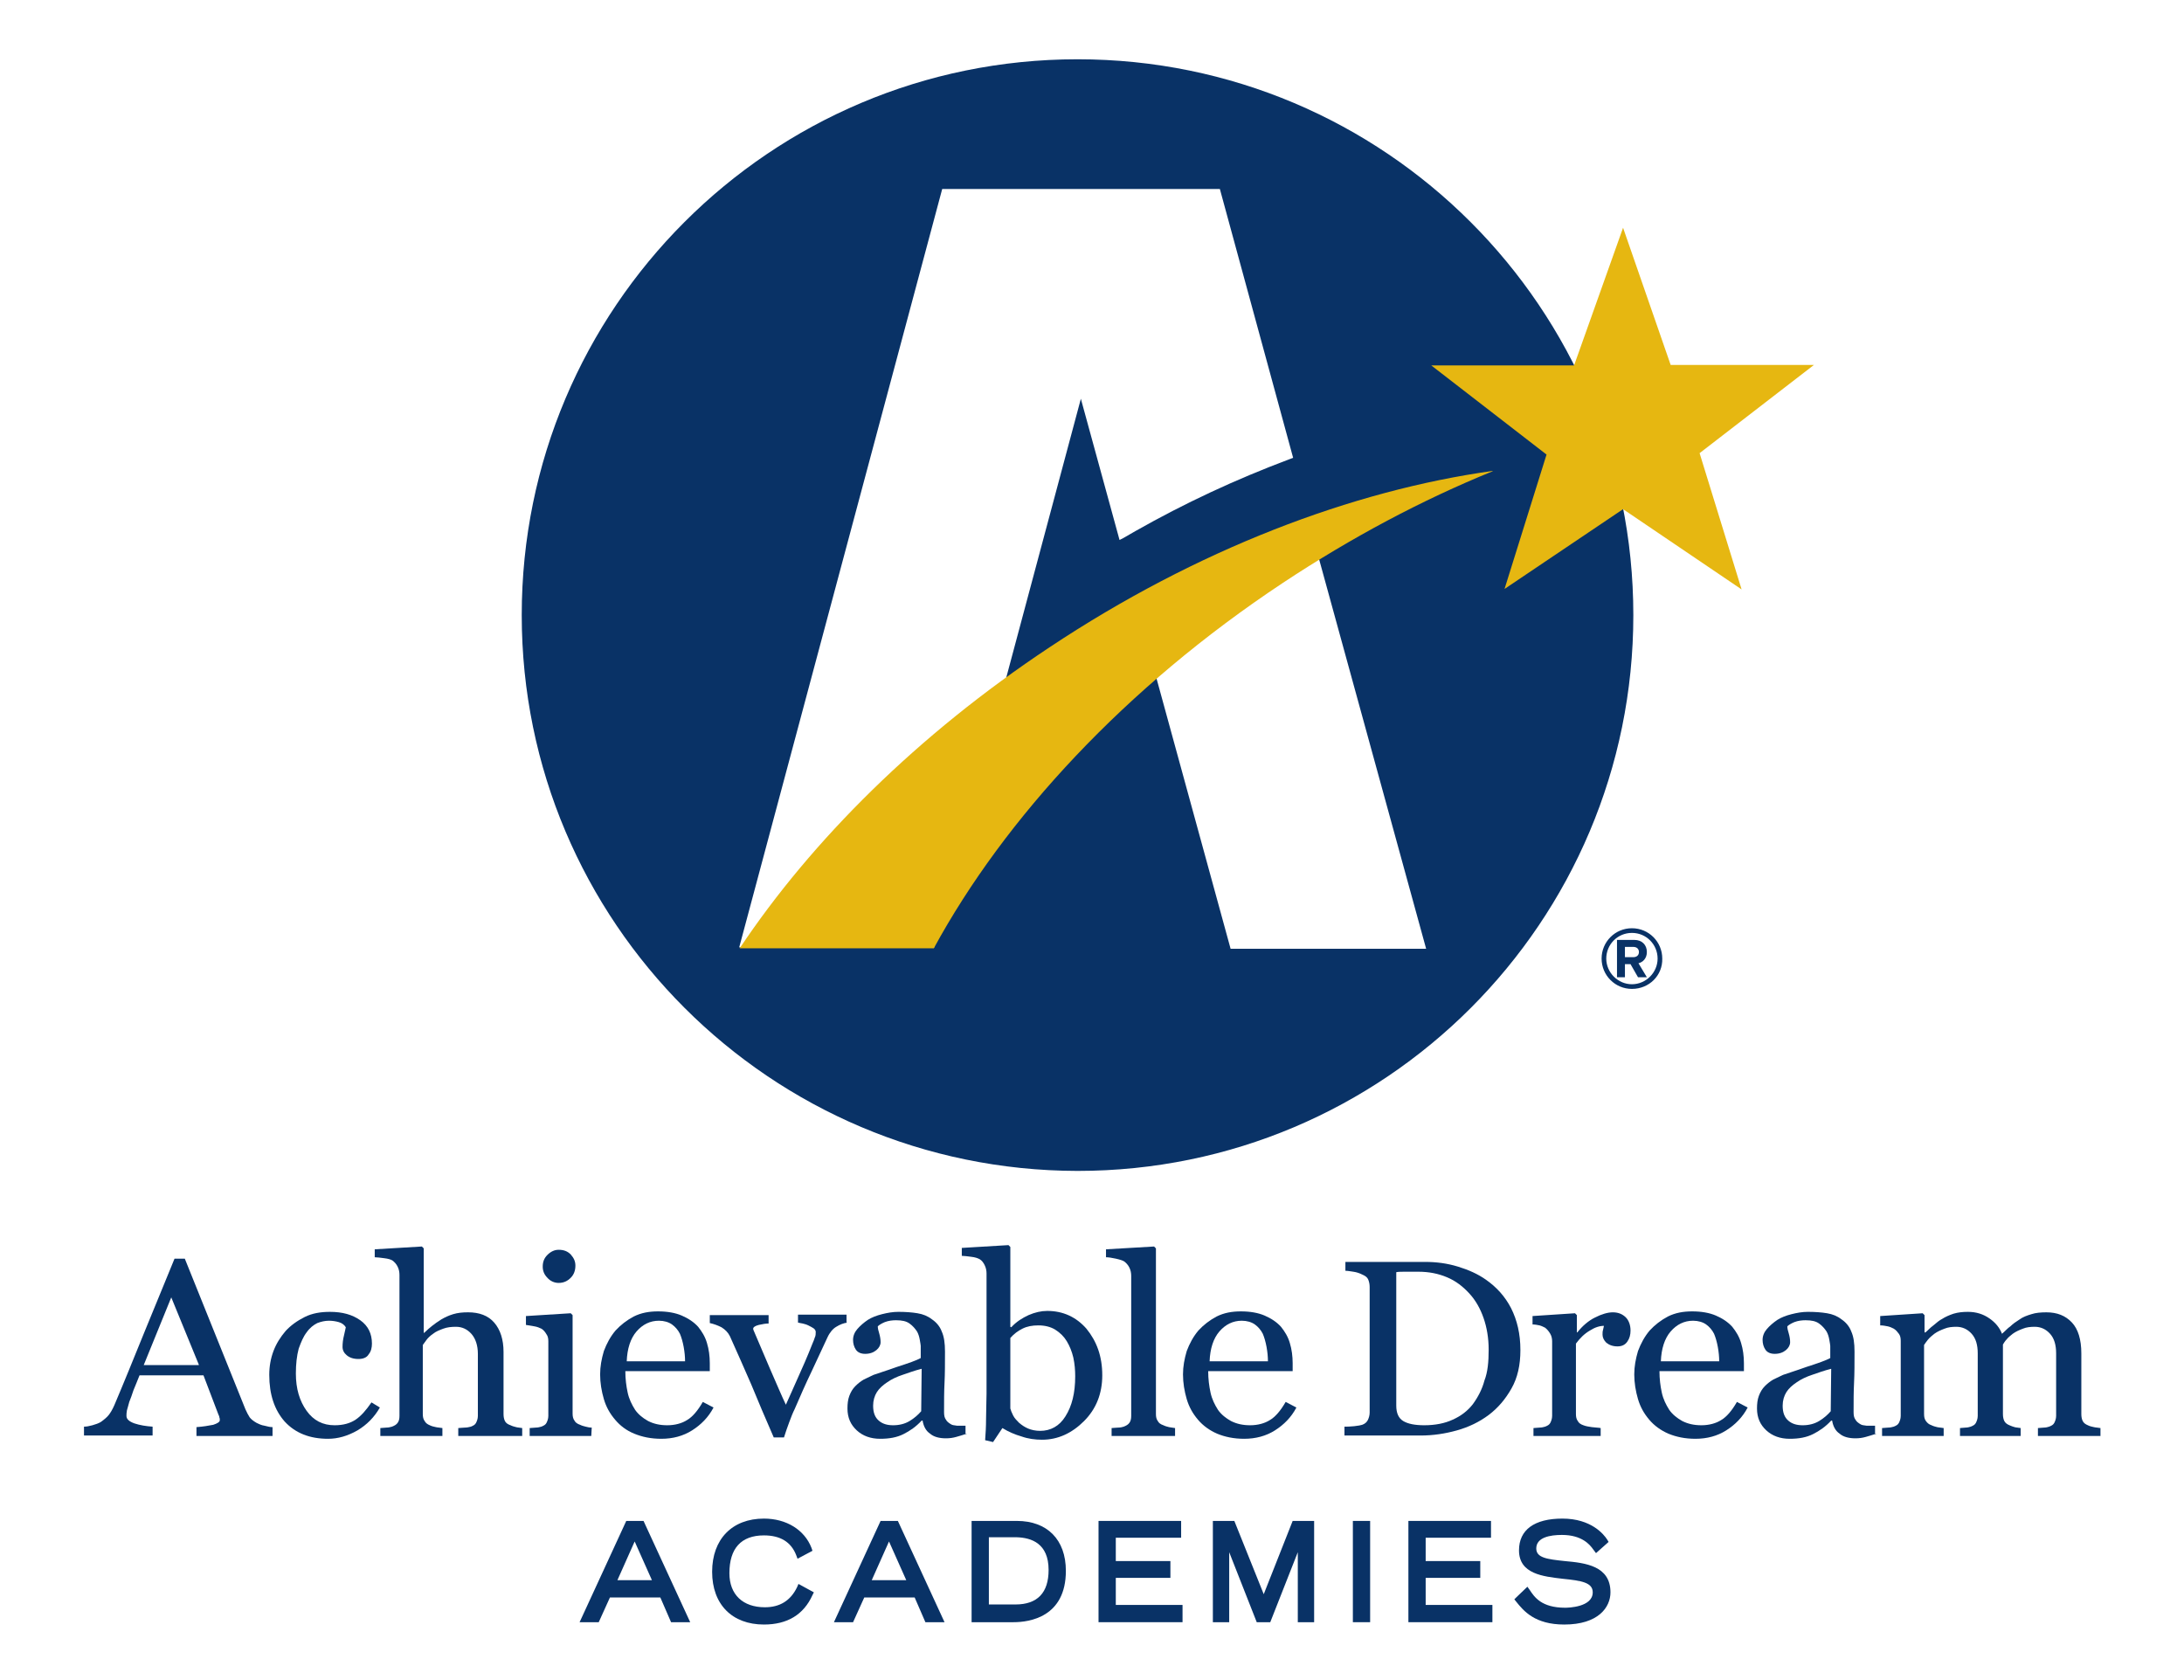 <?xml version="1.0" encoding="utf-8"?>
<!-- Generator: Adobe Illustrator 24.3.0, SVG Export Plug-In . SVG Version: 6.00 Build 0)  -->
<svg version="1.1" id="Layer_1" xmlns="http://www.w3.org/2000/svg" xmlns:xlink="http://www.w3.org/1999/xlink" x="0px" y="0px"
	 viewBox="0 0 468 360" style="enable-background:new 0 0 468 360;" xml:space="preserve">
<style type="text/css">
	.st0{fill:#093266;}
	.st1{fill:#E6B711;}
</style>
<g>
	<path class="st0" d="M230.9,12.7c-65.8,0-119.1,53.3-119.1,119.1c0,65.7,53.3,119,119.1,119.1c65.8,0,119.1-53.3,119.1-119.1
		S296.7,12.7,230.9,12.7z M240.7,115.3l-0.8,0.4l-8.3-30.3v0.1l-31.5,117.7V203h-0.3h-41.4l43.5-162.5h59.5l15.7,57.6l-0.8,0.3
		c-11.7,4.4-22.4,9.4-33,15.4C242.4,114.3,241.6,114.8,240.7,115.3z M264.6,203.3h-0.9l-18.8-68.6l36.3-20.2l24.4,88.8H264.6z"/>
</g>
<polygon class="st1" points="306.7,78.3 337.3,78.3 347.8,48.8 358,78.2 388.7,78.2 364.2,97.1 373.2,126.3 347.8,109.1 
	322.4,126.2 331.4,97.4 "/>
<path class="st1" d="M158.5,203.2c15.5-23.2,38.2-45.8,66.4-64.5c31.6-21,64.9-33.6,95-37.8l-0.1,0.1c-15,6.1-30.1,14.1-44.9,23.9
	c-33.8,22.4-59.6,50.4-74.8,78.3H158.5z"/>
<g>
	<path class="st0" d="M58.4,307.7H42.1v-1.9c1.4-0.1,2.6-0.3,3.6-0.5c0.9-0.3,1.4-0.6,1.4-1c0-0.2,0-0.4-0.1-0.6
		c0-0.2-0.1-0.4-0.2-0.6l-3.2-8.4H29.9c-0.5,1.2-0.9,2.3-1.3,3.2c-0.3,0.9-0.6,1.8-0.9,2.5c-0.2,0.8-0.4,1.4-0.5,1.8
		c-0.1,0.5-0.1,0.9-0.1,1.2c0,0.7,0.6,1.2,1.7,1.6c1.2,0.4,2.5,0.6,3.9,0.7v1.9H18v-1.9c0.5,0,1.1-0.1,1.8-0.3
		c0.7-0.2,1.3-0.4,1.8-0.7c0.7-0.5,1.3-1,1.7-1.5c0.4-0.5,0.8-1.2,1.2-2.1c2-4.7,4.1-9.9,6.5-15.8c2.4-5.8,4.5-11,6.4-15.6h2.2
		l13,32.3c0.3,0.7,0.6,1.2,0.9,1.7c0.3,0.4,0.8,0.8,1.5,1.2c0.4,0.2,1,0.5,1.7,0.6c0.7,0.2,1.3,0.3,1.7,0.3V307.7z M42.6,292.4
		L36.7,278l-5.9,14.5h11.8V292.4z"/>
	<path class="st0" d="M70.3,308.3c-3.9,0-7-1.2-9.3-3.7c-2.2-2.5-3.3-5.8-3.3-10c0-1.8,0.3-3.5,0.9-5.1c0.6-1.6,1.5-3,2.6-4.3
		c1.1-1.2,2.5-2.2,4.1-3s3.4-1.1,5.4-1.1c2.7,0,4.8,0.6,6.5,1.8c1.7,1.2,2.5,2.9,2.5,5c0,0.9-0.2,1.7-0.7,2.3c-0.4,0.7-1.2,1-2.2,1
		c-1.1,0-1.9-0.3-2.5-0.8s-0.9-1.1-0.9-1.8c0-0.8,0.1-1.6,0.3-2.4c0.2-0.8,0.3-1.4,0.4-1.8c-0.3-0.5-0.8-0.9-1.5-1.1
		s-1.4-0.3-2.1-0.3c-0.9,0-1.7,0.2-2.5,0.5c-0.8,0.4-1.6,1-2.3,2c-0.7,0.9-1.2,2.1-1.7,3.5c-0.4,1.5-0.6,3.3-0.6,5.3
		c0,3.3,0.8,5.9,2.3,8s3.5,3.1,6,3.1c1.8,0,3.3-0.4,4.5-1.2c1.2-0.8,2.3-2.1,3.4-3.7l1.8,1.1c-1.2,2.1-2.8,3.7-4.8,4.9
		C74.5,307.7,72.4,308.3,70.3,308.3z"/>
	<path class="st0" d="M111.7,307.7H98.2V306c0.4,0,0.9-0.1,1.4-0.1s0.9-0.1,1.3-0.2c0.5-0.2,0.9-0.4,1.1-0.8s0.4-0.9,0.4-1.5v-13.3
		c0-1.8-0.5-3.3-1.4-4.3s-2-1.5-3.3-1.5c-1,0-1.9,0.1-2.7,0.4c-0.8,0.3-1.6,0.6-2.2,1.1c-0.6,0.4-1.1,0.9-1.4,1.3s-0.6,0.8-0.8,1.1
		V303c0,0.6,0.1,1.1,0.4,1.5c0.2,0.4,0.6,0.7,1.1,0.9c0.4,0.2,0.8,0.3,1.3,0.4c0.4,0.1,0.9,0.1,1.4,0.2v1.7H81.5V306
		c0.4,0,0.9-0.1,1.3-0.1c0.5,0,0.8-0.1,1.2-0.2c0.5-0.2,0.9-0.4,1.2-0.8c0.3-0.4,0.4-0.9,0.4-1.5v-30.2c0-0.6-0.1-1.2-0.4-1.8
		c-0.3-0.6-0.7-1-1.1-1.3c-0.3-0.2-0.9-0.4-1.8-0.5c-0.8-0.1-1.5-0.2-2-0.2v-1.7l10.1-0.6l0.4,0.4v18.1h0.1c0.6-0.6,1.2-1.1,1.7-1.5
		s1.2-0.9,2-1.4c0.7-0.4,1.5-0.8,2.5-1.1c1-0.3,2-0.4,3.2-0.4c2.4,0,4.3,0.7,5.6,2.2c1.3,1.5,2,3.6,2,6.3V303c0,0.6,0.1,1.1,0.3,1.5
		c0.2,0.4,0.6,0.7,1.2,0.9c0.4,0.2,0.8,0.3,1.2,0.4c0.3,0.1,0.8,0.1,1.3,0.2v1.7H111.7z"/>
	<path class="st0" d="M126.7,307.7h-13.2V306c0.4,0,0.9-0.1,1.3-0.1c0.5,0,0.8-0.1,1.2-0.2c0.5-0.2,0.9-0.4,1.1-0.8s0.4-0.9,0.4-1.5
		v-16c0-0.6-0.1-1.1-0.4-1.5c-0.3-0.5-0.6-0.9-1.1-1.2c-0.4-0.2-0.9-0.4-1.5-0.5c-0.7-0.1-1.3-0.2-1.8-0.3V282l9.6-0.6l0.4,0.4v21.1
		c0,0.6,0.1,1.1,0.4,1.5c0.2,0.4,0.6,0.7,1.2,0.9c0.4,0.2,0.8,0.3,1.2,0.4c0.4,0.1,0.8,0.2,1.3,0.2L126.7,307.7L126.7,307.7z
		 M123.3,271.2c0,1-0.3,1.9-1,2.6s-1.5,1.1-2.6,1.1c-0.9,0-1.8-0.4-2.4-1.1c-0.7-0.7-1-1.5-1-2.4c0-1,0.3-1.8,1-2.5s1.5-1.1,2.4-1.1
		c1.1,0,1.9,0.3,2.6,1C123,269.6,123.3,270.3,123.3,271.2z"/>
	<path class="st0" d="M152.9,301.6c-1.1,2.1-2.7,3.7-4.6,4.9c-1.9,1.2-4.1,1.8-6.6,1.8c-2.2,0-4.1-0.4-5.8-1.1s-3-1.7-4.1-3
		s-1.9-2.7-2.4-4.4c-0.5-1.7-0.8-3.5-0.8-5.3c0-1.7,0.3-3.3,0.8-5c0.6-1.6,1.4-3.1,2.5-4.4c1.1-1.2,2.4-2.2,3.9-3
		c1.6-0.8,3.3-1.1,5.2-1.1c2,0,3.7,0.3,5.1,0.9c1.4,0.6,2.6,1.4,3.5,2.4c0.8,1,1.5,2.1,1.9,3.5c0.4,1.3,0.6,2.8,0.6,4.3v1.7H134
		c0,1.7,0.2,3.2,0.5,4.6s0.9,2.6,1.6,3.7c0.7,1,1.7,1.8,2.8,2.4c1.2,0.6,2.5,0.9,4.1,0.9s3.1-0.4,4.2-1.1c1.2-0.7,2.3-2,3.4-3.9
		L152.9,301.6z M146.8,291.7c0-1-0.1-2-0.3-3.1s-0.5-2.1-0.8-2.8c-0.4-0.8-1-1.5-1.7-2s-1.7-0.8-2.8-0.8c-1.9,0-3.5,0.8-4.8,2.3
		s-2,3.7-2.1,6.4H146.8z"/>
	<path class="st0" d="M181.6,283.4c-0.8,0.1-1.6,0.4-2.4,0.9c-0.7,0.4-1.4,1.2-1.9,2.3c-1.1,2.3-2.2,4.8-3.4,7.3s-2.4,5.2-3.6,8
		c-0.4,0.8-0.8,1.8-1.2,2.9s-0.8,2.2-1.1,3.2h-2.2c-1.8-4.1-3.4-7.9-4.8-11.3c-1.5-3.4-3-6.9-4.6-10.4c-0.4-0.8-1-1.4-1.8-1.9
		c-0.8-0.4-1.6-0.7-2.5-0.9v-1.7h12.6v1.8c-0.6,0-1.2,0.1-2.1,0.3c-0.8,0.2-1.2,0.5-1.2,0.8c0,0.1,0,0.2,0.1,0.4
		c0.1,0.2,0.2,0.5,0.3,0.7c0.8,1.8,1.8,4.3,3.2,7.5s2.5,5.8,3.4,7.7c0.7-1.5,1.5-3.4,2.5-5.6s2.1-4.7,3.2-7.5
		c0.2-0.5,0.4-0.9,0.5-1.3c0.2-0.4,0.2-0.8,0.2-1.2c0-0.3-0.2-0.6-0.5-0.8c-0.3-0.2-0.7-0.4-1.1-0.6c-0.4-0.2-0.8-0.3-1.2-0.4
		s-0.7-0.1-1-0.2v-1.7h10.4v1.7H181.6z"/>
	<path class="st0" d="M207.2,307.2c-0.9,0.3-1.6,0.5-2.3,0.7s-1.4,0.3-2.2,0.3c-1.4,0-2.6-0.3-3.4-1c-0.9-0.6-1.4-1.6-1.6-2.8h-0.2
		c-1.2,1.3-2.5,2.2-3.9,2.9c-1.4,0.7-3,1-5,1s-3.7-0.6-5-1.8c-1.3-1.2-2-2.7-2-4.7c0-1,0.1-1.9,0.4-2.7c0.3-0.8,0.7-1.5,1.3-2.1
		c0.5-0.5,1.1-1,1.8-1.4c0.8-0.4,1.5-0.7,2.1-1c0.8-0.3,2.5-0.8,5-1.7c2.5-0.8,4.2-1.4,5.1-1.9v-2.6c0-0.2-0.1-0.7-0.2-1.3
		c-0.1-0.6-0.3-1.3-0.6-1.8c-0.4-0.6-0.9-1.2-1.6-1.7c-0.7-0.5-1.6-0.7-2.9-0.7c-0.8,0-1.6,0.1-2.4,0.4c-0.7,0.3-1.2,0.6-1.5,0.9
		c0,0.4,0.1,0.9,0.3,1.5c0.2,0.7,0.3,1.3,0.3,1.9s-0.3,1.2-0.9,1.7c-0.6,0.5-1.4,0.8-2.4,0.8c-0.9,0-1.6-0.3-2-0.9s-0.6-1.3-0.6-2.1
		c0-0.8,0.3-1.6,0.9-2.3c0.6-0.7,1.4-1.4,2.3-2c0.8-0.5,1.8-0.9,3-1.2c1.2-0.3,2.3-0.5,3.5-0.5c1.5,0,2.9,0.1,4.1,0.3
		c1.2,0.2,2.2,0.6,3.1,1.3c0.9,0.6,1.7,1.5,2.1,2.6c0.5,1.1,0.7,2.5,0.7,4.3c0,2.5,0,4.7-0.1,6.7c-0.1,1.9-0.1,4-0.1,6.3
		c0,0.7,0.1,1.2,0.4,1.6c0.2,0.4,0.6,0.7,1.1,1c0.3,0.2,0.7,0.2,1.3,0.3c0.6,0,1.2,0,1.8,0v1.7H207.2z M197.5,293.3
		c-1.6,0.4-2.9,0.9-4.1,1.3c-1.2,0.4-2.3,0.9-3.3,1.6c-0.9,0.6-1.7,1.3-2.2,2.1c-0.5,0.8-0.8,1.8-0.8,2.9c0,1.5,0.4,2.5,1.2,3.2
		s1.8,1,3.1,1s2.5-0.3,3.5-0.9s1.8-1.3,2.5-2.1L197.5,293.3z"/>
	<path class="st0" d="M236.2,294.7c0,3.9-1.3,7.2-3.9,9.8c-2.6,2.6-5.6,4-9,4c-1.5,0-3-0.2-4.4-0.7c-1.4-0.4-2.8-1-4.1-1.8l-2,3
		l-1.7-0.4c0.1-1.3,0.2-2.9,0.2-4.7c0-1.8,0.1-3.6,0.1-5.3v-25.7c0-0.6-0.1-1.2-0.4-1.8c-0.3-0.6-0.6-1-1.1-1.3
		c-0.4-0.2-0.9-0.4-1.8-0.5c-0.8-0.1-1.5-0.2-2-0.2v-1.7l10-0.6l0.4,0.4v17.1l0.2,0.1c1.1-1.2,2.4-2,3.7-2.6c1.4-0.6,2.7-0.9,4-0.9
		c3.4,0,6.2,1.3,8.4,3.8C235,287.4,236.2,290.6,236.2,294.7z M230.4,294.9c0-1.3-0.1-2.6-0.4-4c-0.3-1.3-0.8-2.5-1.4-3.5
		c-0.6-1-1.4-1.8-2.5-2.5c-1-0.6-2.2-0.9-3.6-0.9c-1.3,0-2.4,0.2-3.4,0.7s-1.8,1.1-2.6,2v15.1c0.1,0.4,0.3,0.9,0.6,1.5
		s0.8,1.1,1.3,1.6c0.6,0.5,1.2,0.9,1.9,1.2c0.7,0.3,1.6,0.5,2.6,0.5c2.2,0,4.1-1,5.4-3.1C229.7,301.3,230.4,298.5,230.4,294.9z"/>
	<path class="st0" d="M251.5,307.7h-13.3V306c0.4,0,0.9-0.1,1.4-0.1s0.9-0.1,1.2-0.2c0.5-0.2,0.9-0.4,1.2-0.8s0.4-0.9,0.4-1.5v-30
		c0-0.6-0.1-1.2-0.4-1.8c-0.3-0.6-0.7-1-1.1-1.3c-0.3-0.2-0.9-0.4-1.8-0.6c-0.9-0.2-1.6-0.3-2.1-0.3v-1.7l10.3-0.6l0.4,0.4V303
		c0,0.6,0.1,1.1,0.4,1.5c0.2,0.4,0.6,0.7,1.2,0.9c0.4,0.2,0.8,0.3,1.2,0.4s0.8,0.1,1.3,0.2v1.7H251.5z"/>
	<path class="st0" d="M277.8,301.6c-1.1,2.1-2.7,3.7-4.6,4.9c-1.9,1.2-4.1,1.8-6.6,1.8c-2.2,0-4.1-0.4-5.8-1.1c-1.6-0.7-3-1.7-4.1-3
		s-1.9-2.7-2.4-4.4c-0.5-1.7-0.8-3.5-0.8-5.3c0-1.7,0.3-3.3,0.8-5c0.6-1.6,1.4-3.1,2.5-4.4c1.1-1.2,2.4-2.2,3.9-3
		c1.6-0.8,3.3-1.1,5.2-1.1c2,0,3.7,0.3,5.1,0.9s2.6,1.4,3.5,2.4c0.8,1,1.5,2.1,1.9,3.5c0.4,1.3,0.6,2.8,0.6,4.3v1.7h-18.1
		c0,1.7,0.2,3.2,0.5,4.6s0.9,2.6,1.6,3.7c0.7,1,1.7,1.8,2.8,2.4c1.2,0.6,2.5,0.9,4.1,0.9s3.1-0.4,4.2-1.1c1.2-0.7,2.3-2,3.4-3.9
		L277.8,301.6z M271.7,291.7c0-1-0.1-2-0.3-3.1c-0.2-1.1-0.5-2.1-0.8-2.8c-0.4-0.8-1-1.5-1.7-2s-1.7-0.8-2.8-0.8
		c-1.9,0-3.5,0.8-4.8,2.3s-2,3.7-2.1,6.4H271.7z"/>
	<path class="st0" d="M325.8,289.3c0,3.2-0.6,5.9-1.9,8.2s-2.9,4.2-4.9,5.7s-4.3,2.6-6.8,3.3c-2.5,0.7-5.1,1.1-7.8,1.1h-16.3v-1.9
		c0.5,0,1.2,0,2.1-0.1s1.4-0.2,1.7-0.3c0.6-0.2,1-0.6,1.2-1s0.4-1,0.4-1.6v-26.9c0-0.6-0.1-1.1-0.3-1.6c-0.2-0.5-0.6-0.8-1.3-1.1
		c-0.6-0.3-1.2-0.5-1.9-0.6c-0.7-0.1-1.2-0.2-1.7-0.2v-1.9h17.1c2.4,0,4.7,0.3,7,1s4.3,1.6,6,2.8c2.3,1.6,4.1,3.6,5.4,6.1
		C325.1,282.9,325.8,285.8,325.8,289.3z M319,289.2c0-2.5-0.4-4.8-1.1-6.8s-1.7-3.8-3.1-5.3c-1.3-1.4-2.8-2.6-4.7-3.4
		c-1.9-0.8-3.9-1.2-6.2-1.2c-0.8,0-1.6,0-2.6,0c-0.9,0-1.7,0-2.1,0.1v28.6c0,1.6,0.5,2.7,1.5,3.3c1,0.6,2.5,0.9,4.5,0.9
		c2.3,0,4.4-0.4,6.1-1.2c1.8-0.8,3.2-1.9,4.3-3.3c1.1-1.5,2-3.2,2.5-5.1C318.8,294,319,291.8,319,289.2z"/>
	<path class="st0" d="M349.4,285.1c0,0.9-0.2,1.7-0.7,2.4c-0.5,0.7-1.2,1-2.1,1c-1,0-1.8-0.3-2.4-0.8c-0.5-0.5-0.8-1.1-0.8-1.7
		c0-0.4,0-0.7,0.1-1s0.1-0.6,0.2-0.9c-0.9,0-1.9,0.3-3,1c-1.2,0.7-2.1,1.6-3,2.8V303c0,0.6,0.1,1.1,0.4,1.5c0.2,0.4,0.6,0.7,1.2,0.9
		c0.5,0.2,1.1,0.3,1.8,0.4c0.7,0.1,1.4,0.1,1.9,0.2v1.7h-14.4V306c0.4,0,0.9-0.1,1.3-0.1c0.5,0,0.8-0.1,1.2-0.2
		c0.5-0.2,0.9-0.4,1.1-0.8s0.4-0.9,0.4-1.5v-16c0-0.5-0.1-1.1-0.4-1.6s-0.6-0.9-1.1-1.3c-0.4-0.2-0.8-0.4-1.2-0.5
		c-0.5-0.1-1-0.2-1.5-0.2V282l9.1-0.6l0.4,0.4v3.7h0.1c1.1-1.4,2.4-2.5,3.8-3.2s2.7-1.1,3.8-1.1c1.2,0,2.1,0.4,2.8,1.1
		C349,282.9,349.4,283.9,349.4,285.1z"/>
	<path class="st0" d="M374.5,301.6c-1.1,2.1-2.7,3.7-4.6,4.9c-1.9,1.2-4.1,1.8-6.6,1.8c-2.2,0-4.1-0.4-5.8-1.1c-1.6-0.7-3-1.7-4.1-3
		s-1.9-2.7-2.4-4.4c-0.5-1.7-0.8-3.5-0.8-5.3c0-1.7,0.3-3.3,0.8-5c0.6-1.6,1.4-3.1,2.5-4.4c1.1-1.2,2.4-2.2,3.9-3
		c1.6-0.8,3.3-1.1,5.2-1.1c2,0,3.7,0.3,5.1,0.9s2.6,1.4,3.5,2.4c0.8,1,1.5,2.1,1.9,3.5c0.4,1.3,0.6,2.8,0.6,4.3v1.7h-18.1
		c0,1.7,0.2,3.2,0.5,4.6s0.9,2.6,1.6,3.7c0.7,1,1.7,1.8,2.8,2.4c1.2,0.6,2.5,0.9,4.1,0.9s3.1-0.4,4.2-1.1c1.2-0.7,2.3-2,3.4-3.9
		L374.5,301.6z M368.4,291.7c0-1-0.1-2-0.3-3.1c-0.2-1.1-0.5-2.1-0.8-2.8c-0.4-0.8-1-1.5-1.7-2s-1.7-0.8-2.8-0.8
		c-1.9,0-3.5,0.8-4.8,2.3s-2,3.7-2.1,6.4H368.4z"/>
	<path class="st0" d="M402.1,307.2c-0.9,0.3-1.6,0.5-2.3,0.7c-0.7,0.2-1.4,0.3-2.2,0.3c-1.4,0-2.6-0.3-3.4-1
		c-0.9-0.6-1.4-1.6-1.6-2.8h-0.2c-1.2,1.3-2.5,2.2-3.9,2.9c-1.4,0.7-3,1-5,1s-3.7-0.6-5-1.8c-1.3-1.2-2-2.7-2-4.7
		c0-1,0.1-1.9,0.4-2.7c0.3-0.8,0.7-1.5,1.3-2.1c0.5-0.5,1.1-1,1.8-1.4c0.8-0.4,1.5-0.7,2.1-1c0.8-0.3,2.5-0.8,5-1.7
		c2.5-0.8,4.2-1.4,5.1-1.9v-2.6c0-0.2-0.1-0.7-0.2-1.3c-0.1-0.6-0.3-1.3-0.6-1.8c-0.4-0.6-0.9-1.2-1.6-1.7s-1.6-0.7-2.9-0.7
		c-0.8,0-1.6,0.1-2.4,0.4c-0.7,0.3-1.2,0.6-1.5,0.9c0,0.4,0.1,0.9,0.3,1.5c0.2,0.7,0.3,1.3,0.3,1.9s-0.3,1.2-0.9,1.7
		s-1.4,0.8-2.4,0.8c-0.9,0-1.6-0.3-2-0.9s-0.6-1.3-0.6-2.1c0-0.8,0.3-1.6,0.9-2.3c0.6-0.7,1.4-1.4,2.3-2c0.8-0.5,1.8-0.9,3-1.2
		c1.2-0.3,2.3-0.5,3.5-0.5c1.5,0,2.9,0.1,4.1,0.3c1.2,0.2,2.2,0.6,3.1,1.3c0.9,0.6,1.7,1.5,2.1,2.6c0.5,1.1,0.7,2.5,0.7,4.3
		c0,2.5,0,4.7-0.1,6.7c-0.1,1.9-0.1,4-0.1,6.3c0,0.7,0.1,1.2,0.4,1.6c0.2,0.4,0.6,0.7,1.1,1c0.3,0.2,0.7,0.2,1.3,0.3
		c0.6,0,1.2,0,1.8,0v1.7H402.1z M392.4,293.3c-1.6,0.4-2.9,0.9-4.1,1.3s-2.3,0.9-3.3,1.6c-0.9,0.6-1.7,1.3-2.2,2.1
		c-0.5,0.8-0.8,1.8-0.8,2.9c0,1.5,0.4,2.5,1.2,3.2c0.8,0.7,1.8,1,3.1,1c1.3,0,2.5-0.3,3.5-0.9s1.8-1.3,2.5-2.1L392.4,293.3z"/>
	<path class="st0" d="M450,307.7h-13.3V306c0.4,0,0.9-0.1,1.3-0.1s0.8-0.1,1.1-0.2c0.5-0.2,0.9-0.4,1.1-0.8s0.4-0.9,0.4-1.5V290
		c0-1.8-0.4-3.2-1.3-4.2s-2-1.5-3.3-1.5c-0.9,0-1.8,0.1-2.5,0.4c-0.8,0.3-1.5,0.6-2.2,1.1c-0.5,0.4-1,0.8-1.3,1.2
		c-0.4,0.4-0.6,0.8-0.8,1.1V303c0,0.6,0.1,1.1,0.3,1.5c0.2,0.4,0.6,0.7,1.1,0.9c0.4,0.2,0.8,0.3,1.1,0.4c0.3,0.1,0.8,0.1,1.3,0.2
		v1.7h-13V306c0.4,0,0.8-0.1,1.2-0.1c0.4,0,0.8-0.1,1.1-0.2c0.5-0.2,0.9-0.4,1.1-0.8s0.4-0.9,0.4-1.5V290c0-1.8-0.4-3.2-1.3-4.2
		s-2-1.5-3.3-1.5c-0.9,0-1.8,0.1-2.5,0.4c-0.8,0.3-1.5,0.6-2.2,1.1c-0.5,0.4-1,0.8-1.4,1.3s-0.6,0.8-0.8,1.1V303
		c0,0.6,0.1,1.1,0.4,1.5s0.6,0.7,1.2,0.9c0.4,0.2,0.8,0.3,1.2,0.4c0.4,0.1,0.9,0.1,1.4,0.2v1.7h-13.2V306c0.4,0,0.9-0.1,1.3-0.1
		c0.5,0,0.8-0.1,1.2-0.2c0.5-0.2,0.9-0.4,1.1-0.8s0.4-0.9,0.4-1.5v-16.1c0-0.6-0.1-1.1-0.4-1.5s-0.6-0.8-1.1-1.1
		c-0.4-0.2-0.8-0.4-1.3-0.5s-1-0.2-1.6-0.2v-2l9.1-0.6l0.4,0.4v3.7h0.2c0.5-0.4,1-1,1.7-1.5c0.7-0.6,1.3-1.1,1.9-1.4
		c0.6-0.4,1.5-0.8,2.4-1.1c1-0.3,2-0.4,3.1-0.4c1.8,0,3.3,0.5,4.6,1.4c1.3,0.9,2.2,2,2.7,3.3c0.7-0.6,1.2-1.2,1.8-1.6
		c0.5-0.5,1.2-1,2-1.5c0.7-0.5,1.5-0.8,2.5-1.1c0.9-0.3,2-0.4,3.2-0.4c2.3,0,4.1,0.7,5.5,2.2c1.3,1.4,2,3.6,2,6.6v13
		c0,0.6,0.1,1.1,0.3,1.5c0.2,0.4,0.6,0.7,1.1,0.9c0.4,0.2,0.8,0.3,1.3,0.4c0.4,0.1,0.9,0.1,1.4,0.2v1.7H450z"/>
	<g>
		<path class="st0" d="M134.2,325.9l-10,21.7h4.1l2.4-5.3h10.8l2.3,5.3h4.1l-10-21.7H134.2z M132.3,338.6l3.7-8.3l3.7,8.3H132.3z"/>
		<path class="st0" d="M170.8,340.1c-1.4,2.9-3.7,4.3-6.9,4.3c-4.7,0-7.6-2.7-7.6-7.3c0-5.3,2.5-8.1,7.4-8.1c3.5,0,5.8,1.4,6.9,4.2
			l0.3,0.8l3.2-1.7l-0.2-0.6c-1.5-3.9-5.4-6.3-10.2-6.3c-6.8,0-11.1,4.4-11.1,11.4s4.3,11.3,11.1,11.3c5,0,8.5-2.1,10.4-6.3l0.3-0.6
			l-3.3-1.8L170.8,340.1z"/>
		<path class="st0" d="M188.7,325.9l-10,21.7h4.1l2.4-5.3H196l2.3,5.3h4.1l-10-21.7H188.7z M186.8,338.6l3.7-8.3l3.7,8.3H186.8z"/>
		<path class="st0" d="M217.9,325.9h-9.7v21.7h9c3.4,0,11.2-1.1,11.2-11C228.4,329.9,224.4,325.9,217.9,325.9z M224.7,336.4
			c0,4.9-2.4,7.4-7.1,7.4h-5.7v-14.4h6C221,329.5,224.7,330.7,224.7,336.4z"/>
		<polygon class="st0" points="239.1,338.1 250.8,338.1 250.8,334.5 239.1,334.5 239.1,329.5 253.1,329.5 253.1,325.9 235.4,325.9 
			235.4,347.6 253.4,347.6 253.4,343.9 239.1,343.9 		"/>
		<polygon class="st0" points="270.8,341.6 264.5,325.9 259.9,325.9 259.9,347.6 263.4,347.6 263.4,332.6 269.3,347.6 272.2,347.6 
			278.1,332.6 278.1,347.6 281.6,347.6 281.6,325.9 277,325.9 		"/>
		<rect x="289.9" y="325.9" class="st0" width="3.7" height="21.7"/>
		<polygon class="st0" points="305.5,338.1 317.2,338.1 317.2,334.5 305.5,334.5 305.5,329.5 319.5,329.5 319.5,325.9 301.8,325.9 
			301.8,347.6 319.8,347.6 319.8,343.9 305.5,343.9 		"/>
		<path class="st0" d="M335.3,334.5c-3.8-0.4-6.1-0.7-6.1-2.7c0-2.4,3-2.9,5.5-2.9c4.3,0,6,2.1,6.7,3.1l0.6,0.8l2.7-2.4l-0.3-0.5
			c-0.7-1.1-3.4-4.5-9.6-4.5c-6,0-9.3,2.4-9.3,6.8c0,5.1,5.2,5.6,9.4,6.1c4,0.4,6.4,0.8,6.4,2.9c0,3.2-5.3,3.3-5.9,3.3
			c-5.1,0-6.6-2.3-7.6-3.8l-0.5-0.7l-2.3,2.2l-0.5,0.5l0.4,0.5c1.6,2,4,4.9,10.3,4.9c7.3,0,9.9-3.7,9.9-6.9
			C345.1,335.5,339.7,334.9,335.3,334.5z"/>
	</g>
</g>
<g>
	<g>
		<path class="st0" d="M351,209.4l-1.6-2.8h-1.2v2.8h-1.7v-8h3.7c1.7,0,2.7,1.1,2.7,2.6c0,1.4-0.9,2.2-1.8,2.4l1.8,3H351z
			 M351.2,204c0-0.7-0.5-1.1-1.2-1.1h-1.8v2.2h1.8C350.7,205.1,351.2,204.7,351.2,204z"/>
	</g>
	<path class="st0" d="M349.7,211.9c-3.6,0-6.5-2.9-6.5-6.5s2.9-6.5,6.5-6.5s6.5,2.9,6.5,6.5C356.3,209,353.4,211.9,349.7,211.9z
		 M349.7,199.9c-3.1,0-5.5,2.5-5.5,5.5s2.5,5.5,5.5,5.5s5.5-2.5,5.5-5.5S352.8,199.9,349.7,199.9z"/>
</g>
</svg>
